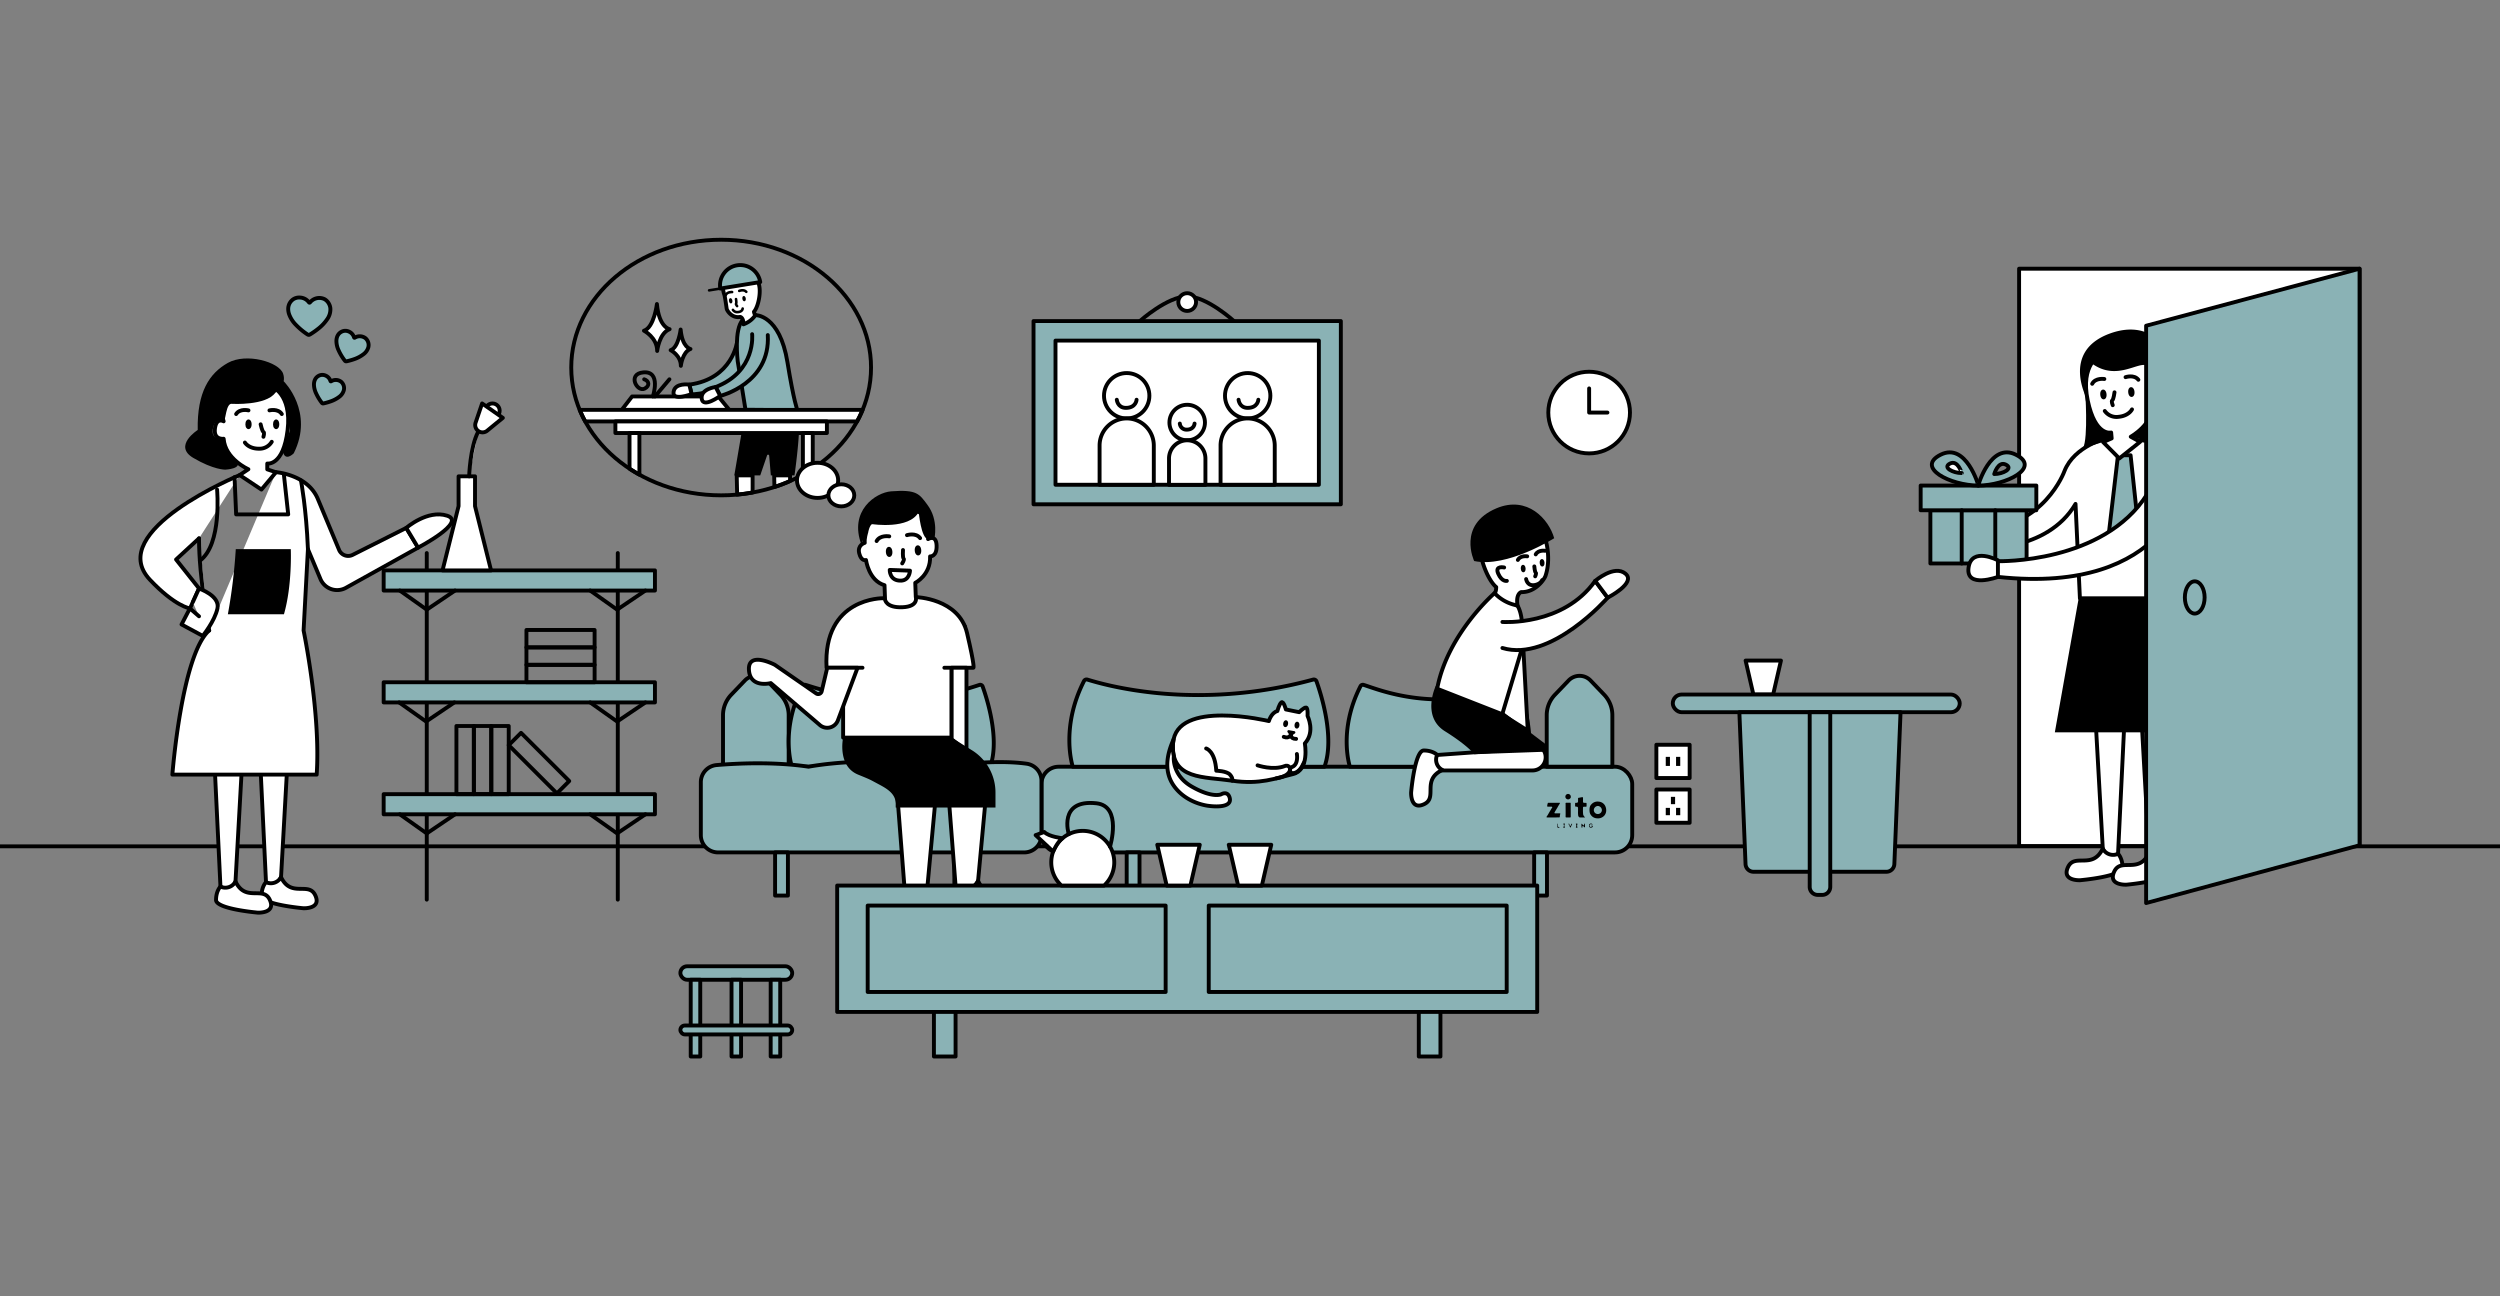 <svg id="图层_1" data-name="图层 1" xmlns="http://www.w3.org/2000/svg" viewBox="0 0 1920 995.51"><rect x="0" y="0" width="1920" height="995.51" fill="#808080" stroke="none"/><defs><style>.cls-1,.cls-4{fill:#fff;}.cls-1,.cls-2,.cls-3,.cls-4,.cls-5{stroke:#000;stroke-linecap:round;stroke-linejoin:round;}.cls-1,.cls-2,.cls-3{stroke-width:3px;}.cls-2{fill:#8ab2b5;}.cls-3,.cls-5,.cls-6{fill:none;}.cls-4,.cls-5{stroke-width:2px;}</style></defs><title>faxianpc</title><line class="cls-1" y1="649.98" x2="1920" y2="649.98"/><path class="cls-2" d="M599.36,533.53,589,522.69a11.74,11.74,0,0,0-17,0l-10.38,10.84a22.84,22.84,0,0,0-6.35,15.79v39.51H605.7V549.32A22.83,22.83,0,0,0,599.36,533.53Z"/><path class="cls-2" d="M618.74,526c11.36,3.45,65.72,22.88,133.46,0a2,2,0,0,1,2.49,1.29c2.85,7.89,13.5,40.15,5.74,61.57H608.2s-9.33-27.63,8.09-61.81A2.08,2.08,0,0,1,618.74,526Z"/><rect class="cls-2" x="799.84" y="588.83" width="453.7" height="65.82" rx="13.22"/><path class="cls-2" d="M799.84,599.63v41.8a13.22,13.22,0,0,1-13.22,13.22H551.46a13.22,13.22,0,0,1-13.22-13.22V600.75a13.24,13.24,0,0,1,12.12-13.18c15.64-1.32,44-2.71,70.62,1.26,0,0,48.5-9.43,97,1,0,0,40.39-7.4,70.46-3.3A13.2,13.2,0,0,1,799.84,599.63Z"/><path class="cls-2" d="M835.13,521.93c12.09,3.67,82.44,24.79,173.3,0a2.2,2.2,0,0,1,2.65,1.37c3,8.4,14.38,42.74,6.11,65.55H823.91S814,559.41,832.53,523A2.2,2.2,0,0,1,835.13,521.93Z"/><path class="cls-2" d="M1047.27,526c11.37,3.45,57.18,23.26,116.38,0a2,2,0,0,1,2.49,1.29c2.85,7.89,13.5,40.15,5.74,61.57H1036.74s-9.33-27.63,8.09-61.81A2.06,2.06,0,0,1,1047.27,526Z"/><path class="cls-2" d="M1232,533.53l-10.39-10.84a11.73,11.73,0,0,0-17,0l-10.38,10.84a22.84,22.84,0,0,0-6.35,15.79v39.51h50.41V549.32A22.83,22.83,0,0,0,1232,533.53Z"/><rect class="cls-2" x="595.27" y="654.65" width="9.85" height="33.14"/><rect class="cls-2" x="732.96" y="654.65" width="9.85" height="33.14"/><rect class="cls-2" x="1178.23" y="654.65" width="9.85" height="33.14"/><rect class="cls-2" x="865.3" y="654.65" width="9.85" height="33.14"/><path d="M1233.57,622.22A5.89,5.89,0,0,1,1233,625a5.68,5.68,0,0,1-1.91,2.29,6.49,6.49,0,0,1-4.51,1.19,6,6,0,0,1-4.92-2.76,4.28,4.28,0,0,1-.72-1.64,10.5,10.5,0,0,1,0-4.18,4.78,4.78,0,0,1,1.26-2.19,6.32,6.32,0,0,1,5.66-2.05,6,6,0,0,1,4.79,3A7.61,7.61,0,0,1,1233.57,622.22Zm-6.5,2.94a3.09,3.09,0,0,0,3.18-3,3.32,3.32,0,0,0-3.11-3.18,3.25,3.25,0,0,0-3.08,3.11A3,3,0,0,0,1227.07,625.16Z"/><path d="M1192.77,627.8h-4.45c-.21,0-.47.06-.56-.2a.62.62,0,0,1,.17-.59,16,16,0,0,0,1.25-2c.44-.7.8-1.46,1.26-2.15s.94-1.72,1.56-2.5c.3-.38,0-.83-.48-.84-.83,0-1.65,0-2.48,0s-.8-.09-.78-.84a12.36,12.36,0,0,1,.43-1.82c.06-.29.35-.33.6-.33h8.07c.23,0,.52-.06.63.19s-.11.45-.23.66c-.43.77-.94,1.49-1.35,2.27s-.79,1.32-1.18,2-.85,1.36-1.22,2.07-.18.93.59.93h2.72a5.72,5.72,0,0,1,.59,0c.35,0,.48.26.35.56a5.7,5.7,0,0,0-.32,2c0,.43-.21.58-.61.57Z"/><path d="M1211.93,623v-2.38a1,1,0,0,0-1.06-1.08c-1.2-.06-1.2-.06-1.19-1.24,0-.38,0-.76,0-1.14s.17-.58.54-.61.53,0,.79,0a1,1,0,0,0,.93-1c0-.75,0-1.49,0-2.23,0-.31.06-.59.43-.61.9-.07,1.76-.4,2.68-.45.66,0,.71,0,.7.65,0,.86,0,1.72,0,2.58s.22,1.08,1.08,1.09h.94c.6,0,.72.15.73.74s0,1.09,0,1.64-.17.58-.54.59-.93,0-1.39,0-.82.22-.82.77a36.85,36.85,0,0,0,.08,5,3.71,3.71,0,0,0,1.2,2.1c.08.08.24.12.2.26s-.22.13-.34.13c-1.17,0-2.34,0-3.52,0-.54,0-1.21-.76-1.31-1.42A19.42,19.42,0,0,1,1211.93,623Z"/><path d="M1206.32,622.16v4.94c0,.62-.06.69-.68.7h-2.57c-.56,0-.71-.18-.69-.73.08-2.9,0-5.8,0-8.7a7.84,7.84,0,0,0-.05-1.19c0-.42.14-.65.54-.66,1,0,2,0,3,0,.35,0,.42.23.42.54,0,1.7,0,3.4,0,5.1Z"/><path d="M1206.38,611.93c.18,1-1.14,2.08-2.13,2a2.09,2.09,0,1,1,.08-4.18A2.11,2.11,0,0,1,1206.38,611.93Z"/><path d="M1214.54,634c0-.32,0-.63,0-.94,0-.15,0-.33.1-.41s.26.1.35.19a11.1,11.1,0,0,1,.83.85.53.53,0,0,0,.69.18c.28-.13.21-.36.15-.59a1.09,1.09,0,0,1,0-.44.32.32,0,0,1,.36-.27c.19,0,.26.13.26.29,0,.79,0,1.58,0,2.37,0,.27-.13.28-.35.14a7.08,7.08,0,0,1-.9-.83c-.15-.14-.28-.29-.51-.2s-.24.28-.25.49.16.77-.33.78-.32-.48-.36-.78a7.66,7.66,0,0,1,0-.83Z"/><path d="M1222.16,634.1c.46-.08.86-.17,1,.29a.77.77,0,0,1-.39,1,1.54,1.54,0,0,1-2.13-.26,2,2,0,0,1-.12-1.92,1.56,1.56,0,0,1,2.41-.3c.07.09.22.14.13.28s-.21.1-.32.07a2,2,0,0,1-.41-.15c-.49-.28-.91-.18-1.35.36a.91.91,0,0,0,0,1.22,1.84,1.84,0,0,0,.64.46c.21.11.43.24.61,0s.3-.49.08-.78Z"/><path d="M1210.82,635.66l-.32,0c-.25,0-.3-.15-.19-.37a2.54,2.54,0,0,0,0-2.45c-.09-.16,0-.26.12-.29a1.72,1.72,0,0,1,.39,0c.77,0,.78,0,.56.73a2.68,2.68,0,0,0,0,1.79C1211.62,635.66,1211.62,635.67,1210.82,635.66Z"/><path d="M1207.39,632.94c-.18.49-.51,1-.71,1.5a5.43,5.43,0,0,0-.34.82c-.06.37-.26.32-.47.12a.47.47,0,0,1-.18-.22,7.42,7.42,0,0,0-1-2.12c-.08-.14-.16-.37.06-.47a.36.36,0,0,1,.48.24,3.65,3.65,0,0,1,.14.57.84.84,0,0,0,.28.56c.49.38.84.27.92-.35a1.38,1.38,0,0,1,.4-.87c.08-.08.14-.2.28-.14S1207.37,632.77,1207.39,632.94Z"/><path d="M1201.27,635.67c-.2,0-.47.12-.59-.11s0-.46.2-.66a1.77,1.77,0,0,0,.06-1.59,2.4,2.4,0,0,1-.23-.38c-.11-.25,0-.42.25-.44h.3c.19,0,.42-.07.54.12s0,.4-.15.58a1.87,1.87,0,0,0,0,1.78c.13.17.29.36.19.57S1201.46,635.63,1201.27,635.67Z"/><path d="M1196.08,634c0-.38,0-.76,0-1.14,0-.13.05-.29.22-.27s.15.16.16.28c0,.48,0,1,0,1.43a.7.7,0,0,0,.57.8c.26.07.66.16.61.45s-.46.16-.71.15c-.73,0-.87-.14-.88-.86V634Z"/><polyline class="cls-1" points="730.87 483.02 730.87 566.48 647.52 566.48 647.52 486.17"/><path class="cls-1" d="M662.4,512.83H634.79c-2.92-54.35,43.66-53.4,43.66-53.4,16.84,3.82,17.82.53,17.82.53s24.34-6.32,44.82,21.18"/><path class="cls-1" d="M703.33,458.57s33.1.86,39.35,27.56c6.32,27,4.9,26.7,4.9,26.7H725.27"/><path class="cls-1" d="M665.34,408.52s-1.63,5.07-1.21,8.39c0,0-5.86,1.59-4.25,8.06s5.2,5.12,5.2,5.12,2.11,15.86,14.23,19.35l.4,10.92s.55,6.5,13.28,6,10.34-7.82,10.34-7.82l-.41-10.92s11.92-6,11.39-20.3c0,0,5.33.41,5-8.39s-6.56-4.91-6.56-4.91,7-23.34-19.38-23.27S665.34,408.52,665.34,408.52Z"/><path d="M670.13,402.57s28.25,4.27,35.44-9.36c0,0,1.84,20.46,7.18,20.84,0,0,2.73-1.78,4.81-.18,0,0,3.61-14.31-5.33-26.22-6.21-8.27-7.92-11.84-27.83-10.31-11.9.92-32.65,15-22.79,41C661.61,418.34,666.33,402.17,670.13,402.57Z"/><ellipse cx="704.99" cy="422.74" rx="2.5" ry="3.89" transform="translate(-26.7 48.11) rotate(-3.84)"/><ellipse cx="682.83" cy="423.91" rx="2.5" ry="3.89" transform="translate(-26.83 46.63) rotate(-3.84)"/><path class="cls-1" d="M693.5,422.42s-.4,5.68.48,6.52-1.09,3.76-1.09,3.76"/><path class="cls-3" d="M696.56,411s6.79-2.19,10.09,2.28"/><path class="cls-3" d="M682.94,411.92s-7-1.26-9.7,3.61"/><path class="cls-3" d="M698.87,438.27l-15.56-.57s-.27,8.63,8.8,8.22C698.59,445.63,698.87,438.27,698.87,438.27Z"/><path class="cls-1" d="M635.31,512.83l-4.25,18.08a2.77,2.77,0,0,1-4.39,1.55l-31.59-21.87s-20.65-10.86-19.9,3.73,16.8,10.3,16.8,10.3l37.27,31.85a8.72,8.72,0,0,0,14.24-3.21l15.13-40.43Z"/><polygon class="cls-1" points="742.25 512.83 742.25 576.84 730.87 567.75 730.87 512.83 742.25 512.83"/><path class="cls-1" d="M727.14,593.33l6.9,89s11.69,8.77,17.12-5.84l7.71-83.19Z"/><path class="cls-1" d="M734,682.36s-5,4.91-5,15.24S776.62,712,776.62,712s21,1,13.47-14.82-27.45,3.34-38.93-20.66C751.16,676.52,745.94,687.16,734,682.36Z"/><path class="cls-1" d="M688.18,598.34l6.91,89s11.69,8.77,17.11-5.84l7.71-83.19Z"/><path class="cls-1" d="M695.09,687.37s-5,4.91-5,15.24S737.67,717,737.67,717s21,1,13.46-14.82-27.45,3.34-38.93-20.66C712.2,681.53,707,692.17,695.09,687.37Z"/><path d="M647.52,566.48S642.79,588.25,659,594.9c10.33,4.24,8.2,3.35,16.4,7.71,6.4,3.4,12.5,7.35,12.5,14.65v2.92h76.63V608.63a38.15,38.15,0,0,0-18.29-32.57l-15.4-9.58Z"/><circle class="cls-1" cx="1220.46" cy="316.85" r="31.36"/><polyline class="cls-3" points="1234.51 316.85 1220.46 316.85 1220.46 298.31"/><polyline class="cls-1" points="1168.8 477.01 1173.32 561.12 1153.64 548.79 1156.89 512.3"/><path class="cls-1" d="M1147.83,455.51s-35.41,30.61-43.81,72c-3.79,18.64,5.3,25.81,12.65,28.57a146.24,146.24,0,0,1,27.5,14.09l9.47,6.07-51.05,3.67v11.8h74.35a10.14,10.14,0,0,0,8.18-4.15h0a10.13,10.13,0,0,0-1.68-13.74l-29.8-25,14.24-47.45s4.14-25.21-2.42-36.17"/><path class="cls-1" d="M1103.76,579.76s-3.32-3.38-10.29-3.38-9.72,32.13-9.72,32.13-.7,14.15,10,9.08-2.25-18.52,14-26.27A8.77,8.77,0,0,1,1103.76,579.76Z"/><path class="cls-1" d="M1153.86,477.67s46.49,3.32,71.24-31.55l9.6,12.89s-43.45,49.77-80.84,38.65"/><path d="M1155.63,547.68l-53-20.78s-11.13,23.31,7.06,34.68c17.82,11.13,22.56,17.68,22.56,17.68l53.4-1.9a3.09,3.09,0,0,0,1.76-5.56Z"/><path class="cls-1" d="M1225.1,446.12s14.66-12.68,23.25-5.54S1234.7,459,1234.7,459Z"/><path class="cls-1" d="M1165.46,465.17c-1.47-9.24,2.8-10.43,2.8-10.43,11.2.28,17.86-10,18.69-12.49,4.9-14.45.35-34.61-7.21-40.07s-38.42-1.05-42.2,10.08,4.41,32.75,11.55,38.63c0,0,0,3.78-1.26,4.62h0a31.77,31.77,0,0,0,15.21,9Z"/><path d="M1193.62,413.36s-36.39,22.95-61.46,17.51c0,0-13.23-27.75,17.19-40.53C1173,380.41,1189.55,398.7,1193.62,413.36Z"/><ellipse cx="1169.82" cy="436.64" rx="1.85" ry="2.89" transform="translate(-30.84 93.77) rotate(-4.53)"/><ellipse cx="1184.33" cy="432.22" rx="1.85" ry="2.89" transform="translate(-30.44 94.9) rotate(-4.53)"/><path class="cls-1" d="M1178.36,435s.32,4.21,1.06,4.74-.4,2.88-.4,2.88"/><path class="cls-3" d="M1184.37,445.54s-.87,2.51-4.66,3.56c-6.82,1.89-7.66-4.37-7.66-4.37"/><path class="cls-3" d="M1172.89,427.26s-5.23-.87-7.17,2.77"/><path class="cls-3" d="M1186.61,423s-5.23-.87-7.17,2.77"/><path class="cls-3" d="M1155.19,435.83s-7.39-1.71-4.55,4.74,6.63,5.55,6.63,5.55"/><path class="cls-1" d="M974.5,553.79s1.75-6.35,6.52-7.7c0,0,1.37-5.24,3.06-6.65s3.47,5.42,3.47,5.42l10.23,2.1s3.75-3.82,5.3-3.57,1.11,6.43,1.11,6.43,6.14,12.17-2.08,21.14c0,0,3.83,20.43-9.09,23.53s-25.51,8.26-46.68,5.09-47.4-.48-45.47-28.62C903.22,536.63,974.5,553.79,974.5,553.79Z"/><path class="cls-1" d="M901.51,580.6s-2,14.4,13.74,23.47,22.52,6,22.52,6,4.77-2.94,6.49,2.19c3.19,9.51-15.92,6.65-15.92,6.65s-14-1.24-24-11.93-9.82-24.06-3-39.17A31.2,31.2,0,0,0,901.51,580.6Z"/><path class="cls-3" d="M996,579.09s1.42,7.91-3.64,9.93a2.58,2.58,0,0,0-.34,4.64s5.14,1.63,9.26-7.75"/><path class="cls-3" d="M965.81,587.78s11.92,4.13,21,.51c4.65-1.86,7.93,7.1-6.67,9.51"/><ellipse cx="987.41" cy="555.82" rx="2.64" ry="1.89" transform="translate(276.82 1438.42) rotate(-80.54)"/><ellipse cx="996.04" cy="556.9" rx="2.64" ry="1.89" transform="translate(334.54 1486.76) rotate(-83.78)"/><path d="M990.56,564.77l-1.68-2.44a1,1,0,0,1,1-1.57l4.13.76a1,1,0,0,1,.39,1.82L992,565A1,1,0,0,1,990.56,564.77Z"/><path class="cls-3" d="M991.52,563.78s-.95,3.89-5.59,2.12"/><path class="cls-3" d="M991.53,563.47s-1.1,4,3.87,4"/><path class="cls-3" d="M926.32,574.84s6.84,1.71,7.78,17.06c0,0,8,.19,10.52,3s1.72,4.65,1.72,4.65"/><rect class="cls-2" x="793.75" y="246.58" width="236.02" height="140.72"/><rect class="cls-1" x="810.62" y="261.59" width="202.27" height="110.7"/><path class="cls-3" d="M875.43,246.58s21.15-18.94,36.33-18.94,35.9,18.94,35.9,18.94"/><circle class="cls-1" cx="911.76" cy="231.99" r="6.82"/><circle class="cls-1" cx="958.22" cy="303.94" r="17.43"/><circle class="cls-1" cx="865.3" cy="303.94" r="17.43"/><circle class="cls-1" cx="911.76" cy="324.51" r="13.64"/><path class="cls-1" d="M958.22,321.36h0A20.82,20.82,0,0,1,979,342.19v30.11a0,0,0,0,1,0,0H937.39a0,0,0,0,1,0,0V342.19A20.82,20.82,0,0,1,958.22,321.36Z"/><path class="cls-1" d="M865.3,321.36h0a20.82,20.82,0,0,1,20.82,20.82v30.11a0,0,0,0,1,0,0H844.48a0,0,0,0,1,0,0V342.19a20.82,20.82,0,0,1,20.82-20.82Z"/><path class="cls-1" d="M911.76,338.16h0a14,14,0,0,1,14,14v20.18a0,0,0,0,1,0,0H897.8a0,0,0,0,1,0,0V352.11A14,14,0,0,1,911.76,338.16Z"/><path class="cls-1" d="M951.21,307s.56,6.25,7,6.25c7.82,0,8.2-6.25,8.2-6.25"/><path class="cls-1" d="M906.1,325.31a5.12,5.12,0,0,0,5.22,4.66c5.82,0,6.1-4.66,6.1-4.66"/><path class="cls-1" d="M857.7,307s.55,6.25,7,6.25c7.82,0,8.2-6.25,8.2-6.25"/><polygon class="cls-1" points="1361.77 533.4 1346.61 533.4 1340.61 507.33 1367.77 507.33 1361.77 533.4"/><rect class="cls-2" x="642.95" y="680.11" width="537.62" height="97.06"/><rect class="cls-2" x="928.31" y="695.49" width="228.83" height="66.34"/><rect class="cls-2" x="666.38" y="695.49" width="228.83" height="66.34"/><rect class="cls-2" x="1089.63" y="777.17" width="16.63" height="34.22"/><rect class="cls-2" x="717.25" y="777.17" width="16.63" height="34.22"/><path class="cls-1" d="M815.19,680.11h32.74a24.19,24.19,0,1,0-32.74,0Z"/><path class="cls-1" d="M816,643.77s-10.38-1.09-14-4.8l-6.64,2.4S804.52,650,808.82,654C808.82,654,812.06,646.47,816,643.77Z"/><path class="cls-3" d="M820.81,640.63s-8.43-26.94,21.22-23.71c20,2.17,10.47,33.27,10.47,33.27"/><polygon class="cls-1" points="914.22 680.11 896 680.11 888.79 648.78 921.42 648.78 914.22 680.11"/><polygon class="cls-1" points="969.11 680.11 950.89 680.11 943.68 648.78 976.32 648.78 969.11 680.11"/><rect class="cls-2" x="522.53" y="742.1" width="85.88" height="10.35" rx="5.18"/><rect class="cls-2" x="530.47" y="752.45" width="7.33" height="58.93"/><rect class="cls-2" x="591.88" y="752.45" width="7.33" height="58.93"/><rect class="cls-2" x="561.81" y="752.45" width="7.33" height="58.93"/><rect class="cls-2" x="522.53" y="787.59" width="85.88" height="6.85" rx="3.43"/><rect class="cls-1" x="1272.09" y="606.33" width="25.56" height="25.56"/><rect x="1279.3" y="620.45" width="3.22" height="5.62"/><rect x="1287.21" y="620.45" width="3.22" height="5.62"/><rect x="1283.26" y="611.98" width="3.22" height="5.62"/><rect class="cls-1" x="1272.09" y="571.97" width="25.56" height="25.56"/><rect x="1279.3" y="581.27" width="3.22" height="6.96"/><rect x="1287.21" y="581.27" width="3.22" height="6.96"/><rect class="cls-1" x="1550.67" y="206.36" width="261.47" height="443.38"/><path class="cls-1" d="M1525.46,420.25s-24.82,7.31-22.57-9,22.57-5.63,22.57-5.63"/><path class="cls-1" d="M1631.39,557.3l-4.73,98.4s-8,6-11.72-4l-5.28-94.4Z"/><path class="cls-1" d="M1626.66,655.7s3.44,3.36,3.44,10.44-32.61,9.87-32.61,9.87-14.38.72-9.23-10.15,18.81,2.29,26.68-14.16A8.89,8.89,0,0,0,1626.66,655.7Z"/><path class="cls-1" d="M1666.91,560.74l-4.73,98.4s-8,6-11.73-4l-5.28-94.39Z"/><path class="cls-1" d="M1662.18,659.14s3.43,3.36,3.43,10.44-32.61,9.86-32.61,9.86-14.37.72-9.23-10.15,18.81,2.29,26.68-14.16A8.91,8.91,0,0,0,1662.18,659.14Z"/><polygon points="1671.77 458.43 1692.48 562.41 1578.12 562.41 1596.61 458.43 1671.77 458.43"/><path class="cls-1" d="M1666.55,375.89c3.29,33.07,4.41,83.58,4.41,83.58h-73.59L1594,387c-21.89,37.32-74.16,34.25-74.16,34.25v-15c50-.57,65.64-44.4,65.64-44.4,7.66-19.72,33.43-25.72,33.43-25.72l28.31,2.27s22.56,2.13,28.57,19.6"/><polygon class="cls-2" points="1636.29 349.64 1642.94 411.95 1629.23 424.28 1619.37 411.49 1626.62 349.64 1636.29 349.64"/><path d="M1601.35,299.26s2.63,37.15-1.63,45l16.37-5.12,5.71-2.47-.37-4.17s-7.77-.61-10.53-5.79C1608.63,322.48,1603.07,305.93,1601.35,299.26Z"/><path class="cls-1" d="M1612.85,272.68s-15.31,7-9.48,34.91,18,24.58,18,24.58l.39,4.51-6.58,2.84,12.45,12.56,15.95-12.74-7.16-3.93s17.37-9.46,17.13-25.35c0,0,8,.45,6.08-8.48s-7.25-5.05-7.25-5.05,8.44-33.69-38.44-23.95"/><path d="M1669.49,308.79a98.42,98.42,0,0,1-.29-13.74c1.17-28.35-17.7-50.15-48.69-38.95-38.6,14-17.14,51.49-17.14,51.49-3.92-19,3-28.6,3-28.6,19.19,14.31,36.41-2.08,42.44,1.94s3.63,15.6,3.63,15.6,4.21-3.78,6.79,3.32c3.8,10.46-5.62,10.21-5.62,10.21.68,7.9-4.47,14-4.47,14l-12.66,11.32,27.29,6.85,10.1,10.23Z"/><ellipse cx="1636.86" cy="301.22" rx="2.42" ry="3.77" transform="translate(-19.87 142.24) rotate(-4.95)"/><ellipse cx="1615.39" cy="303.08" rx="2.42" ry="3.77" transform="translate(-20.11 140.39) rotate(-4.95)"/><path class="cls-1" d="M1623.94,301.29s-.69,5.47-1.69,6.11.33,3.79.33,3.79"/><path class="cls-3" d="M1616.47,315.64a11.06,11.06,0,0,0,10.39,4.5c8.15-.7,10.51-5.73,10.51-5.73"/><path class="cls-3" d="M1632.43,289.66s6.55-2.24,9.84,2"/><path class="cls-3" d="M1616.14,291.07s-6.84-1.09-9.34,3.69"/><rect class="cls-2" x="1482.53" y="391.89" width="73.9" height="40.86"/><rect class="cls-2" x="1475.07" y="372.91" width="88.83" height="18.98"/><path class="cls-2" d="M1490.43,349.21c-19.56,9.79,7.32,23.7,29,23.7C1519.48,372.91,1510,339.43,1490.43,349.21Z"/><path class="cls-1" d="M1497.62,356c-6,3,2.26,7.31,9,7.31C1506.59,363.34,1503.66,353,1497.62,356Z"/><path class="cls-2" d="M1548.21,349.21c-19.56-9.78-29,23.7-29,23.7C1540.89,372.91,1567.77,359,1548.21,349.21Zm-16.62,14.85s2.91-10.24,8.89-7.24S1538.24,364.06,1531.59,364.06Z"/><line class="cls-2" x1="1506.59" y1="391.89" x2="1506.59" y2="432.75"/><line class="cls-2" x1="1532.38" y1="391.89" x2="1532.38" y2="432.75"/><path class="cls-1" d="M1534.4,443.06s-24.82,9.25-22.56-7.1,22.56-5.63,22.56-5.63"/><path class="cls-1" d="M1679.9,369.29s-12.87,88-145.5,73.77V431s81,2,114.7-51.56"/><polygon class="cls-2" points="1812.14 206.36 1648.22 250.16 1648.22 693.54 1812.14 649.16 1812.14 206.36"/><ellipse class="cls-2" cx="1685.56" cy="458.85" rx="7.59" ry="12.38"/><line class="cls-2" x1="474.46" y1="424.75" x2="474.46" y2="690.92"/><line class="cls-2" x1="327.75" y1="424.75" x2="327.75" y2="690.92"/><rect class="cls-2" x="294.65" y="438.07" width="208.34" height="15.47"/><rect class="cls-2" x="294.65" y="523.99" width="208.34" height="15.47"/><rect class="cls-2" x="294.65" y="609.92" width="208.34" height="15.47"/><polyline class="cls-3" points="307.03 453.54 327.75 468.23 349.47 453.54"/><polyline class="cls-3" points="307.03 625.39 327.75 640.08 349.47 625.39"/><polyline class="cls-3" points="453.24 625.39 473.95 640.08 495.68 625.39"/><polyline class="cls-3" points="453.24 453.54 473.95 468.23 495.68 453.54"/><polyline class="cls-3" points="453.24 539.47 473.95 554.15 495.68 539.47"/><polyline class="cls-3" points="306.53 539.47 327.24 554.15 348.97 539.47"/><path class="cls-1" d="M184.07,364.87s-104.24,42.95-68.9,80.4c19.36,20.51,30.72,22,30.72,22l7-15.3L135.22,429.7l17.62-16.23"/><path class="cls-1" d="M199.63,580.59l4.66,96.93s7.89,5.92,11.55-3.94l5.2-93Z"/><path class="cls-1" d="M204.29,677.52s-3.38,3.31-3.38,10.29S233,697.53,233,697.53s14.16.7,9.09-10-18.53,2.26-26.28-13.94A8.76,8.76,0,0,1,204.29,677.52Z"/><path class="cls-1" d="M164.65,584l4.66,96.93s7.89,5.92,11.55-3.94l5.2-93Z"/><path class="cls-1" d="M169.31,680.9s-3.39,3.31-3.39,10.29,32.13,9.72,32.13,9.72,14.16.7,9.08-10-18.52,2.25-26.27-13.95A8.76,8.76,0,0,1,169.31,680.9Z"/><path class="cls-1" d="M212,362.64s24.8,1.77,32.35,21.19l16.06,38.46a7.58,7.58,0,0,0,10.41,3.86L312,405.43l9.1,15.16-55.41,30.84a13.91,13.91,0,0,1-19.59-6.78l-9.61-22.9-3.34,62.46s13.27,63.94,10.06,110.69H132.38s7.08-91.95,28.27-110.69"/><path class="cls-1" d="M152.84,413.47c0,31.23,7.81,70.74,7.81,70.74"/><path class="cls-1" d="M208.61,296.83s15.61,5.58,12.27,33.47S205.26,356,205.26,356v4.46l6.69,2.23L200.8,376l-16.73-11.15,6.69-4.46s-17.84-7.81-19-23.42c0,0-7.81,1.11-6.69-7.81s6.69-5.58,6.69-5.58-11.15-32.34,35.69-26.77"/><path class="cls-1" d="M152.84,473.31l-7-6.05-6.43,12.32,16.3,8.79s9.21-11.3,11.3-21.11S152.84,452,152.84,452l-4.77,10.5"/><ellipse cx="190.85" cy="325.86" rx="2.39" ry="3.72"/><ellipse cx="212.08" cy="325.86" rx="2.39" ry="3.72"/><path class="cls-3" d="M200.16,325.86s1.13,5.31,2.16,5.85,0,3.74,0,3.74"/><path class="cls-3" d="M208.7,339.3a10.91,10.91,0,0,1-9.82,5.31c-8,0-10.79-4.74-10.79-4.74"/><path class="cls-3" d="M190.83,315.17s-6.62-1.65-9.48,2.82"/><path class="cls-3" d="M206.94,315.17s6.62-1.65,9.48,2.82"/><path d="M178.25,310.15s25.86,1.54,33.19-8.49c0,0,9.07-5.6,6-14.67S189.06,270.78,175,278.7s-23.73,22.19-23.15,51.52c0,0-19.1,12.15-3.47,21.41S173,360.7,173,360.7s14.21-.69,8.31-6.87c-3.91-4.09-8.23-5.11-9.55-16.84,0,0-10.93,1.58-8-8.93,2.28-8.05,6.43-4.46,8-4.46S173.43,309.18,178.25,310.15Z"/><path d="M218.07,293s23.45,23.31,7.53,55.14c0,0-7,7.27-8.51-2.24l5.67-15.31-4.69-23-5.54-9.85S214.7,291.12,218.07,293Z"/><path class="cls-1" d="M312,405.43s16.3-14.27,31.45-9.35-22.35,24.51-22.35,24.51Z"/><path class="cls-1" d="M231.14,369s4.12,21.57,5.35,52.74"/><polyline class="cls-3" points="218.06 364.87 221.35 395.05 181.35 395.05 180.13 366.44"/><path class="cls-3" d="M166.72,376s3.93,42.11-13.22,54.63"/><path d="M223.33,421.75s1.18,27.77-5.26,50H175a425.65,425.65,0,0,0,6.08-50Z"/><polygon class="cls-1" points="339.86 438.07 377.13 438.07 364.81 388.71 364.82 365.83 352.18 365.83 352.18 388.71 339.86 438.07"/><circle class="cls-1" cx="378.21" cy="315.39" r="5.53"/><path class="cls-1" d="M360.3,365.83s.72-22.51,6.94-34.24"/><path class="cls-1" d="M370.27,309.86l15.91,11.07-12,9.84a5.64,5.64,0,0,1-8.91-6.2Z"/><rect class="cls-3" x="350.53" y="557.57" width="13.39" height="52.35"/><rect class="cls-3" x="363.92" y="557.57" width="13.39" height="52.35"/><rect class="cls-3" x="377.31" y="557.57" width="13.39" height="52.35"/><rect class="cls-3" x="423.79" y="491.12" width="13.39" height="52.35" transform="translate(947.78 86.81) rotate(90)"/><rect class="cls-3" x="423.79" y="477.74" width="13.39" height="52.35" transform="translate(934.39 73.42) rotate(90)"/><rect class="cls-3" x="423.79" y="464.35" width="13.39" height="52.35" transform="translate(921 60.03) rotate(90)"/><rect class="cls-3" x="407.24" y="559.9" width="13.39" height="52.35" transform="translate(-293.18 464.35) rotate(-45)"/><path class="cls-2" d="M249.92,288.4a6.49,6.49,0,0,1,3.81,4c.18.55.33.61.82.3a6.71,6.71,0,0,1,7.47.52,6.46,6.46,0,0,1,2,6.58,9.38,9.38,0,0,1-3.54,5,23.41,23.41,0,0,1-5.93,3.24,45.88,45.88,0,0,1-5.62,1.67c-1.16.28-1.41.17-2.11-.8a37.25,37.25,0,0,1-4-6.7,16.25,16.25,0,0,1-1.7-7.07c.09-3.17,1.47-5.77,4.51-6.91A6,6,0,0,1,249.92,288.4Z"/><path class="cls-2" d="M230.36,228.52A8.9,8.9,0,0,1,237.1,232c.48.62.7.63,1.2,0a9.2,9.2,0,0,1,9.9-2.68c2.92.94,5.3,4.25,5.53,7.63a12.9,12.9,0,0,1-2.34,8.05,32.45,32.45,0,0,1-6.23,6.85,61.42,61.42,0,0,1-6.52,4.68c-1.37.89-1.75.86-3.09-.08a51.48,51.48,0,0,1-8.2-6.88,22.32,22.32,0,0,1-5.37-8.39c-1.3-4.14-.69-8.12,2.74-11A8.23,8.23,0,0,1,230.36,228.52Z"/><path class="cls-2" d="M267.78,254.58a7,7,0,0,1,4.07,4.32c.19.58.36.64.88.31a7.19,7.19,0,0,1,8,.56,6.92,6.92,0,0,1,2.13,7,10,10,0,0,1-3.79,5.34,25.06,25.06,0,0,1-6.34,3.47,48.7,48.7,0,0,1-6,1.78c-1.24.31-1.51.19-2.26-.85a39.78,39.78,0,0,1-4.29-7.17,17.47,17.47,0,0,1-1.82-7.57c.1-3.38,1.57-6.16,4.82-7.38A6.43,6.43,0,0,1,267.78,254.58Z"/><polygon class="cls-1" points="477.49 314.77 485.45 304.48 551.67 304.48 560.11 314.77 477.49 314.77"/><path class="cls-2" d="M566.12,262.46s-3.49,28.51-36.73,32.93l1.82,7.48s39.79-.24,46.39-36.95"/><path class="cls-2" d="M580.13,242s18.68-.63,24.64,36.24c4.85,29.93,7.63,36.78,7.63,36.78l-39.85-.31-6-37.38s-3-24.46,3.94-31.71"/><path class="cls-1" d="M571,249.08c0-5.4-2.55-5.69-2.55-5.69-6.36,1.2-10.16-4.87-10.37-6.34-1.27-9.1-1.68-10.38-1.68-10.38s-3.16-8.37.65-12.18,21.81-4.15,25,1.85.51,19.08-3,23.09c0,0,.35,2.15,1.15,2.52h0a18.38,18.38,0,0,1-7.84,6.55Z"/><ellipse cx="571.44" cy="229.38" rx="1.32" ry="2.05" transform="translate(-29.32 94.29) rotate(-9.2)"/><ellipse cx="561.15" cy="231.04" rx="1.32" ry="2.05" transform="translate(-29.71 92.66) rotate(-9.2)"/><path class="cls-4" d="M565.26,229.7s.49,3,.07,3.46.76,1.92.76,1.92"/><path class="cls-5" d="M562.89,238a3.91,3.91,0,0,0,3.82,1.68c3.59-.27,3.65-2.71,3.65-2.71"/><path class="cls-5" d="M567.73,223.41s3.47-1.48,5.42.71"/><path class="cls-5" d="M562.26,224.3s-3.76-.32-4.93,2.38"/><path class="cls-2" d="M553.17,221.62a15.54,15.54,0,1,1,30.69-5Z"/><line class="cls-5" x1="553.17" y1="221.62" x2="544.59" y2="223"/><path class="cls-2" d="M577.64,256.64s3.26,28.54-28,40.58l3.52,6.85s38.63-9.5,36.5-46.74"/><path class="cls-1" d="M549.6,297.22s-11.68,1.41-10.69,9,14.21-2.17,14.21-2.17Z"/><path class="cls-1" d="M529.39,295.39s-11.06-1.72-12.1,5.64,13.83,1.63,13.83,1.63Z"/><path d="M572.55,314.66l-8.61,50.43h19.92l5.25-15.35a.83.83,0,0,1,1.61.2L592,365.09h18.18s6.42-44.51,2.22-50.12Z"/><path class="cls-1" d="M578,365.09v13.15c-3.88.72-7.85,1.26-11.87,1.62l-.33-14.77Z"/><path class="cls-1" d="M606.76,365.09v4.36a121.34,121.34,0,0,1-12,4.58l-.2-8.94Z"/><path class="cls-1" d="M662.49,314.77a85.29,85.29,0,0,1-4.25,8.9H449.44a85.29,85.29,0,0,1-4.25-8.9Z"/><line class="cls-3" x1="503" y1="304.48" x2="514.11" y2="291.31"/><path class="cls-3" d="M501.4,304.48s6.69-19.73-7.33-18.48c-12.53,1.12-4.78,15.54,1.08,12.43,4.23-2.25,3.22-6-.41-7.12"/><rect class="cls-1" x="472.62" y="323.67" width="162.44" height="8.89"/><path class="cls-1" d="M491.06,332.56v32q-3.9-2.16-7.58-4.59V332.56Z"/><path class="cls-1" d="M624.2,332.56V360q-3.68,2.43-7.58,4.59v-32Z"/><path class="cls-6" d="M669,282.28a86.77,86.77,0,0,1-10.72,41.39,102.91,102.91,0,0,1-34,36.28q-3.68,2.43-7.58,4.59-4.77,2.67-9.86,4.91a121.34,121.34,0,0,1-12,4.58A126.2,126.2,0,0,1,578,378.24c-3.88.72-7.85,1.26-11.87,1.62s-8.16.56-12.33.56a129.08,129.08,0,0,1-62.78-15.88q-3.9-2.16-7.58-4.59a102.91,102.91,0,0,1-34-36.28,86.77,86.77,0,0,1-10.72-41.39c0-54.21,51.54-98.15,115.12-98.15S669,228.07,669,282.28Z"/><ellipse class="cls-3" cx="553.84" cy="282.27" rx="115.12" ry="98.15"/><ellipse class="cls-1" cx="627.89" cy="368.91" rx="15.81" ry="13.48"/><ellipse class="cls-1" cx="646.14" cy="380.42" rx="9.94" ry="8.48"/><path class="cls-1" d="M504.51,233.48s-2.14,18.05-9.95,20.49c0,0,10.15,5.22,10.15,15.57,0,0,1.49-13.67,9.56-16.73C514.27,252.81,506.11,251.51,504.51,233.48Z"/><path class="cls-1" d="M522.73,253.07s-1.65,14-7.69,15.85c0,0,7.85,4,7.85,12.05,0,0,1.15-10.58,7.4-12.94C530.29,268,524,267,522.73,253.07Z"/><rect class="cls-2" x="1284.7" y="533.4" width="220.37" height="13.58" rx="6.79"/><path class="cls-2" d="M1448.72,669.52h-102a6.16,6.16,0,0,1-6.15-5.9L1335.83,547h123.79l-4.76,116.64A6.15,6.15,0,0,1,1448.72,669.52Z"/><path class="cls-2" d="M1389.81,547h15.83a0,0,0,0,1,0,0V681.13a6.15,6.15,0,0,1-6.15,6.15H1396a6.15,6.15,0,0,1-6.15-6.15V547A0,0,0,0,1,1389.81,547Z"/></svg>